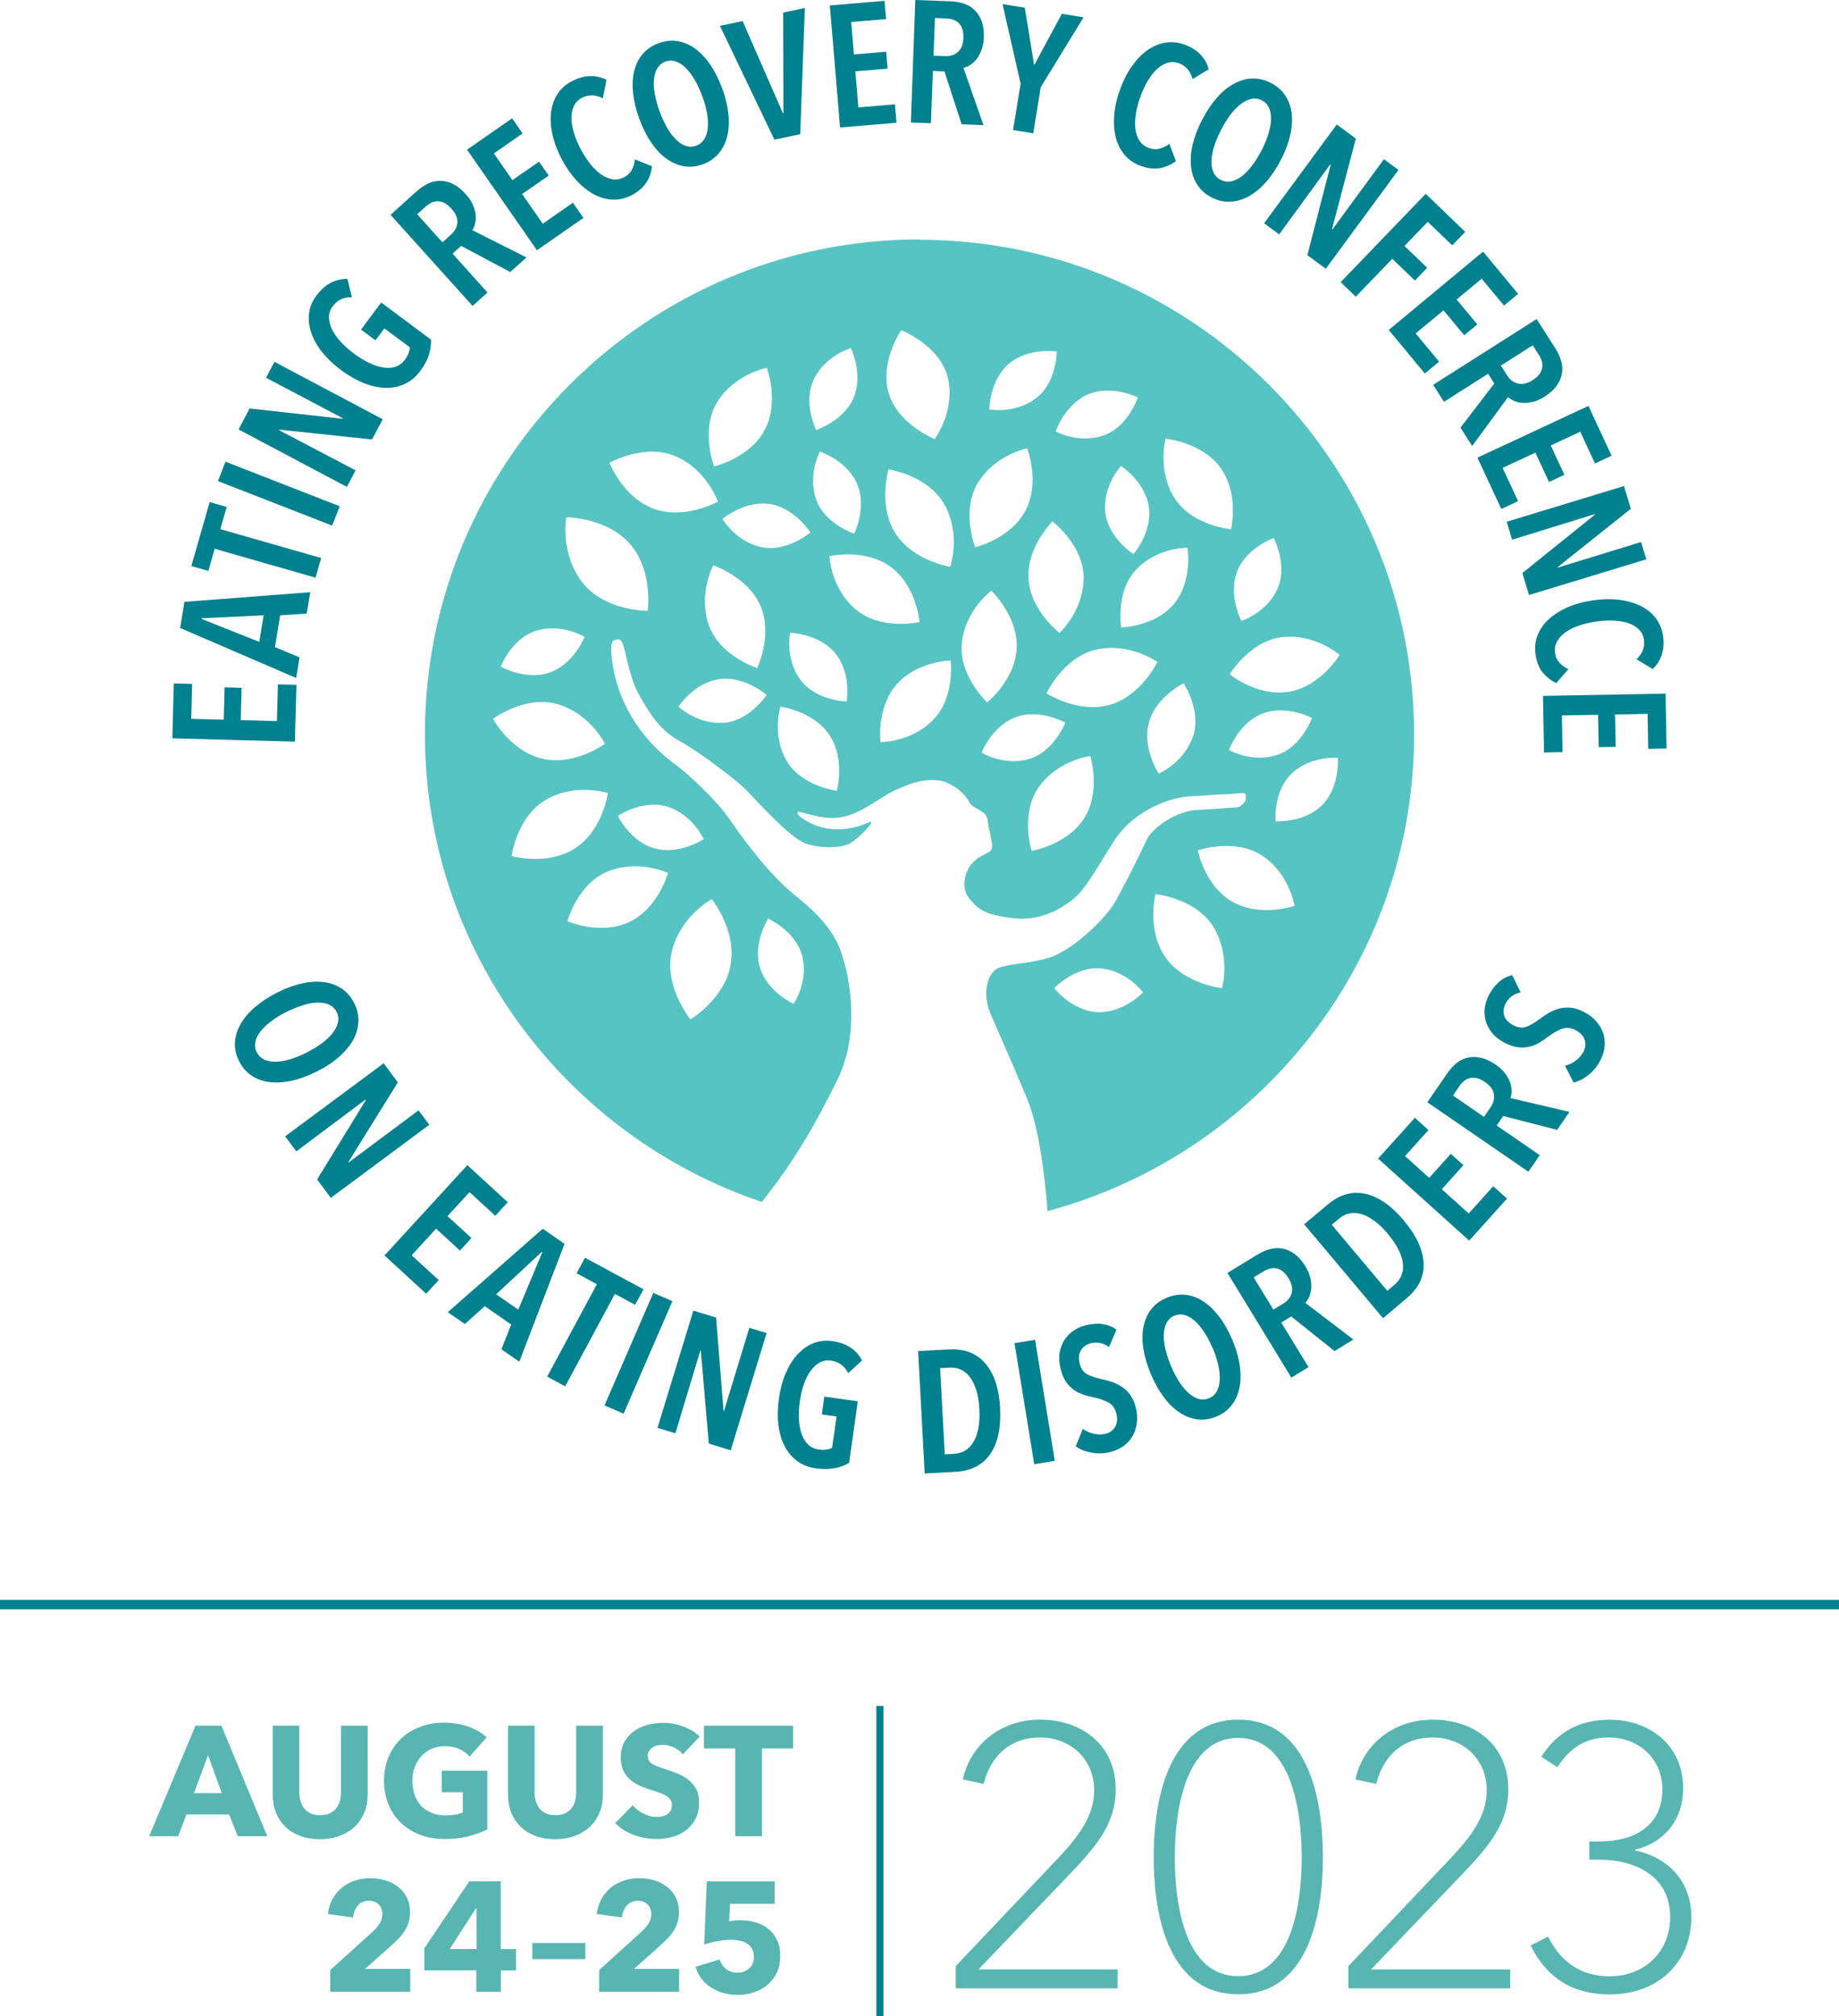 <?xml version="1.0" encoding="UTF-8"?>
<svg xmlns="http://www.w3.org/2000/svg" id="Layer_1" viewBox="0 0 202.42 221.85">
  <defs>
    <style>.cls-1{stroke-width:.78px;}.cls-1,.cls-2{fill:none;stroke:#00818f;stroke-miterlimit:10;}.cls-3{fill:#00818f;}.cls-4{fill:#56c4c2;}.cls-5{fill:#57b6b2;}.cls-2{stroke-width:1.04px;}</style>
  </defs>
  <g>
    <g>
      <path class="cls-3" d="M32.46,81.61l-13.49-.36,.16-6.04,2.02,.05-.1,3.85,3.58,.09,.09-3.56,1.87,.05-.09,3.56,3.98,.1,.11-4.04,2.04,.05-.17,6.23Z"></path>
      <path class="cls-3" d="M33.77,67.52l-2.93,.19-.58,3.5,2.71,1.14-.37,2.26-12.77-5.5,.47-2.88,13.85-1.06-.39,2.35Zm-11.58,.51v.08s6.35,2.53,6.35,2.53l.48-2.93-6.83,.33Z"></path>
      <path class="cls-3" d="M24.25,58.23l11.1,3.18-.62,2.16-11.1-3.18-.7,2.44-1.87-.54,2.02-7.04,1.87,.54-.7,2.44Z"></path>
      <path class="cls-3" d="M36.56,57.84l-12.57-4.9,.83-2.13,12.57,4.9-.83,2.13Z"></path>
      <path class="cls-3" d="M40.94,48.36l-10.21-1.08-.03,.05,8.44,4.43-.96,1.82-11.92-6.32,1.22-2.31,10.25,1.14,.03-.05-8.48-4.47,.93-1.75,11.92,6.32-1.18,2.22Z"></path>
      <path class="cls-3" d="M47.22,39.02c-.17,.57-.5,1.18-.97,1.81-.48,.64-1.04,1.12-1.69,1.42-.65,.31-1.35,.45-2.12,.43-.76-.02-1.56-.19-2.39-.52-.83-.33-1.67-.81-2.52-1.44-.83-.62-1.51-1.27-2.07-1.97-.56-.7-.96-1.41-1.2-2.13s-.33-1.43-.24-2.13c.08-.7,.35-1.35,.81-1.96,.48-.64,1.01-1.11,1.58-1.41,.58-.3,1.19-.44,1.83-.42l.5,2.01c-.89-.03-1.6,.3-2.12,.99-.28,.38-.42,.79-.41,1.22s.12,.89,.34,1.34c.22,.45,.54,.9,.95,1.35,.41,.45,.88,.87,1.41,1.27,.55,.41,1.1,.75,1.65,1.02s1.08,.45,1.58,.53c.5,.09,.95,.07,1.37-.06,.41-.13,.76-.39,1.05-.77,.18-.24,.32-.49,.41-.73,.09-.24,.14-.46,.14-.65l-2.8-2.08-.98,1.31-1.59-1.18,2.22-2.98,5.48,4.09c.02,.52-.05,1.07-.23,1.65Z"></path>
      <path class="cls-3" d="M56.17,29.94l-5.41-2.88-.95,.85,3.85,4.28-1.64,1.48-9.03-10.03,2.86-2.58c.42-.37,.85-.66,1.29-.87,.45-.21,.9-.3,1.36-.29,.46,.01,.93,.13,1.39,.36s.92,.6,1.37,1.1c.35,.39,.61,.77,.78,1.16s.27,.75,.31,1.1,.02,.66-.05,.96c-.07,.29-.17,.54-.31,.75l5.96,3-1.79,1.61Zm-6.49-6.98c-.27-.3-.54-.51-.8-.64s-.51-.18-.75-.17c-.24,.01-.46,.07-.68,.17-.21,.11-.4,.24-.57,.39l-.96,.87,2.78,3.09,.96-.87c.42-.37,.64-.81,.68-1.31,.04-.5-.18-1.01-.65-1.53Z"></path>
      <path class="cls-3" d="M59.11,27.55l-7.7-11.08,4.96-3.45,1.15,1.66-3.16,2.2,2.04,2.94,2.93-2.03,1.07,1.53-2.93,2.03,2.27,3.27,3.32-2.31,1.16,1.67-5.12,3.56Z"></path>
      <path class="cls-3" d="M71.16,20.05c-.33,.55-.87,1.02-1.61,1.42-.67,.36-1.37,.52-2.08,.5s-1.4-.22-2.07-.57c-.67-.36-1.31-.86-1.92-1.52-.61-.65-1.16-1.44-1.64-2.34-.48-.91-.82-1.8-1.02-2.68-.2-.88-.26-1.7-.17-2.46,.09-.76,.32-1.44,.7-2.03,.38-.6,.9-1.07,1.57-1.42,.68-.36,1.35-.55,2-.58,.65-.02,1.26,.12,1.84,.42l-.41,2.03c-.81-.42-1.58-.43-2.31-.05-.4,.21-.7,.52-.88,.91-.18,.39-.27,.84-.26,1.34,0,.5,.1,1.04,.28,1.63,.18,.59,.43,1.18,.75,1.79,.32,.6,.67,1.13,1.05,1.61,.38,.48,.78,.86,1.19,1.15s.83,.46,1.26,.53c.43,.07,.85-.01,1.27-.23,.39-.21,.68-.49,.86-.84,.18-.35,.29-.73,.32-1.12l1.88,.75c-.06,.64-.26,1.23-.6,1.78Z"></path>
      <path class="cls-3" d="M79.5,9.74c.37,1,.59,1.95,.68,2.85,.09,.89,.04,1.71-.14,2.43-.18,.73-.5,1.36-.95,1.88-.45,.53-1.03,.92-1.73,1.18-.72,.26-1.41,.33-2.09,.21s-1.32-.4-1.93-.84-1.16-1.03-1.67-1.78-.94-1.61-1.31-2.62c-.37-1-.59-1.95-.68-2.83-.09-.89-.05-1.69,.13-2.42,.18-.73,.5-1.35,.95-1.88,.45-.52,1.04-.91,1.75-1.17,.7-.26,1.4-.33,2.08-.22,.68,.11,1.33,.39,1.93,.83,.61,.44,1.16,1.03,1.67,1.77,.5,.74,.94,1.61,1.3,2.61Zm-2.22,.81c-.23-.65-.51-1.23-.81-1.76-.31-.53-.63-.97-.98-1.31-.35-.34-.71-.58-1.09-.71-.38-.13-.76-.13-1.14,0-.39,.14-.69,.39-.9,.73s-.33,.76-.38,1.24c-.05,.48-.02,1.03,.1,1.63,.11,.6,.28,1.23,.52,1.87,.23,.64,.5,1.23,.8,1.77s.63,.97,.98,1.32c.35,.35,.71,.59,1.09,.72,.38,.13,.77,.13,1.16-.02,.39-.14,.69-.39,.9-.73,.21-.34,.33-.76,.38-1.25,.04-.49,.01-1.04-.1-1.64-.11-.6-.28-1.23-.52-1.87Z"></path>
      <path class="cls-3" d="M88.07,14.77l-2.83,.6-6-12.53,2.5-.52,4.43,10.13h.06s-.03-11.07-.03-11.07l2.39-.5-.51,13.89Z"></path>
      <path class="cls-3" d="M92.47,14.05l-1.13-13.45,6.02-.51,.17,2.01-3.84,.32,.3,3.57,3.55-.3,.16,1.86-3.55,.3,.33,3.97,4.03-.34,.17,2.03-6.21,.52Z"></path>
      <path class="cls-3" d="M105.85,13.69l-1.89-5.83-1.28-.05-.21,5.75-2.21-.08,.49-13.48,3.85,.14c.56,.02,1.07,.11,1.54,.27,.46,.16,.86,.41,1.18,.74,.32,.33,.57,.74,.75,1.23,.17,.49,.25,1.07,.22,1.74-.02,.52-.1,.98-.25,1.37s-.33,.73-.54,1c-.21,.27-.45,.49-.7,.65-.25,.16-.5,.27-.75,.33l2.2,6.3-2.4-.09Zm.19-9.53c.01-.41-.03-.74-.13-1.02-.1-.27-.25-.49-.42-.64-.18-.16-.38-.27-.61-.35-.23-.07-.45-.11-.68-.12l-1.29-.05-.15,4.15,1.29,.05c.56,.02,1.03-.14,1.4-.47,.37-.34,.57-.85,.6-1.55Z"></path>
      <path class="cls-3" d="M114.56,9.57l-.83,5.1-2.22-.36,.83-5.1-1.99-8.76,2.45,.4,1.02,6.27,.06-.03,3-5.57,2.39,.39-4.71,7.67Z"></path>
      <path class="cls-3" d="M127.7,18.49c-.63,.13-1.34,.05-2.13-.23-.72-.26-1.31-.65-1.77-1.2-.46-.54-.79-1.18-.98-1.92-.19-.73-.25-1.55-.18-2.44,.07-.89,.27-1.82,.62-2.79s.77-1.83,1.29-2.57,1.08-1.34,1.7-1.78c.62-.45,1.28-.73,1.97-.86,.7-.12,1.4-.06,2.11,.19,.73,.26,1.32,.62,1.78,1.09,.45,.46,.77,1.01,.94,1.64l-1.78,1.07c-.24-.88-.75-1.46-1.53-1.74-.43-.15-.85-.16-1.26-.03-.41,.13-.8,.37-1.16,.71-.36,.34-.7,.78-1.01,1.31-.31,.53-.58,1.12-.81,1.77-.23,.63-.39,1.26-.48,1.86-.09,.61-.11,1.16-.04,1.65s.22,.92,.46,1.29c.24,.36,.58,.62,1.03,.78,.42,.15,.82,.17,1.2,.06,.38-.11,.73-.28,1.04-.52l.72,1.9c-.51,.38-1.09,.64-1.72,.77Z"></path>
      <path class="cls-3" d="M140.95,17.66c-.49,.95-1.04,1.75-1.64,2.42-.6,.67-1.23,1.18-1.89,1.54-.66,.36-1.34,.55-2.03,.58-.69,.03-1.37-.13-2.04-.48-.68-.35-1.2-.82-1.57-1.4-.37-.58-.6-1.24-.68-1.99-.08-.75-.03-1.56,.18-2.43s.55-1.79,1.05-2.73c.49-.95,1.03-1.75,1.62-2.42,.59-.67,1.21-1.18,1.88-1.54,.66-.36,1.33-.55,2.03-.57,.69-.02,1.37,.15,2.05,.5,.67,.35,1.19,.81,1.57,1.39s.61,1.24,.7,1.98c.08,.75,.03,1.55-.18,2.42-.2,.87-.55,1.78-1.04,2.72Zm-2.1-1.09c.32-.61,.57-1.21,.75-1.79s.28-1.12,.3-1.61c.02-.49-.05-.91-.21-1.28-.16-.37-.42-.65-.78-.84-.37-.19-.75-.25-1.15-.17s-.78,.27-1.17,.56c-.39,.29-.77,.68-1.14,1.17s-.71,1.04-1.03,1.65c-.32,.61-.57,1.2-.76,1.79s-.29,1.12-.31,1.61c-.02,.49,.05,.92,.21,1.29,.16,.37,.42,.65,.8,.84,.37,.19,.75,.25,1.15,.17,.39-.08,.79-.27,1.18-.57,.39-.3,.77-.69,1.14-1.18s.71-1.04,1.03-1.65Z"></path>
      <path class="cls-3" d="M143.91,28.06l2.56-9.94-.05-.03-5.62,7.7-1.66-1.22,8-10.87,2.1,1.55-2.63,9.97,.05,.03,5.67-7.73,1.6,1.18-8,10.87-2.03-1.49Z"></path>
      <path class="cls-3" d="M157.15,24.41l-2.56,2.66,2.5,2.4-1.35,1.4-2.49-2.39-4.02,4.17-1.66-1.6,9.36-9.72,4.35,4.19-1.43,1.48-2.71-2.6Z"></path>
      <path class="cls-3" d="M152.86,36.31l10.38-8.62,3.86,4.65-1.55,1.29-2.46-2.96-2.76,2.29,2.28,2.74-1.44,1.19-2.28-2.74-3.07,2.54,2.58,3.11-1.57,1.3-3.98-4.8Z"></path>
      <path class="cls-3" d="M160.75,47.07l3.73-4.86-.68-1.08-4.86,3.09-1.19-1.87,11.39-7.24,2.07,3.25c.3,.47,.51,.95,.64,1.42s.15,.94,.06,1.39-.28,.89-.59,1.31c-.31,.42-.74,.81-1.31,1.17-.44,.28-.86,.47-1.27,.57s-.79,.14-1.13,.12c-.34-.02-.66-.09-.93-.21s-.51-.26-.69-.43l-3.95,5.38-1.29-2.03Zm7.96-5.24c.34-.22,.6-.45,.76-.69,.16-.24,.26-.48,.29-.72,.03-.24,.01-.47-.06-.7-.07-.23-.16-.44-.29-.63l-.7-1.09-3.51,2.23,.7,1.09c.3,.47,.69,.77,1.18,.89,.49,.12,1.03,0,1.62-.38Z"></path>
      <path class="cls-3" d="M162.61,50.37l12.23-5.7,2.55,5.48-1.83,.85-1.62-3.49-3.25,1.51,1.5,3.23-1.69,.79-1.5-3.23-3.61,1.68,1.71,3.66-1.85,.86-2.63-5.65Z"></path>
      <path class="cls-3" d="M167.56,63.07l8-6.44-.02-.05-9.1,2.81-.6-1.97,12.91-3.93,.76,2.5-8.06,6.42,.02,.05,9.16-2.81,.58,1.9-12.91,3.93-.73-2.41Z"></path>
      <path class="cls-3" d="M169.81,74.01c-.41-.5-.67-1.16-.79-1.99-.11-.75-.04-1.46,.23-2.12,.26-.66,.67-1.25,1.23-1.76,.56-.51,1.25-.95,2.07-1.31,.82-.36,1.74-.61,2.76-.76,1.02-.15,1.97-.17,2.87-.07,.89,.11,1.69,.33,2.37,.66,.69,.34,1.25,.78,1.68,1.34s.71,1.21,.82,1.95c.11,.77,.07,1.46-.13,2.08-.2,.62-.53,1.15-1.01,1.59l-1.78-1.07c.67-.62,.94-1.35,.82-2.16-.07-.45-.25-.83-.56-1.13-.31-.3-.7-.53-1.17-.69-.47-.16-1.02-.25-1.63-.28-.61-.02-1.26,.01-1.94,.11-.67,.1-1.29,.25-1.87,.45s-1.07,.45-1.48,.74c-.41,.29-.71,.63-.92,1.01s-.28,.81-.21,1.27c.06,.44,.23,.8,.51,1.09s.59,.51,.95,.68l-1.33,1.53c-.58-.27-1.07-.66-1.48-1.16Z"></path>
      <path class="cls-3" d="M169.84,76.58l13.49-.25,.11,6.04-2.02,.04-.07-3.85-3.58,.07,.07,3.56-1.87,.03-.07-3.56-3.98,.07,.07,4.04-2.04,.04-.11-6.23Z"></path>
    </g>
    <g>
      <path class="cls-3" d="M34.85,117.92c-.95,.48-1.87,.82-2.75,1.01-.88,.19-1.69,.24-2.43,.15-.75-.09-1.41-.33-1.98-.72-.58-.38-1.04-.91-1.37-1.58-.34-.68-.5-1.37-.46-2.05,.04-.69,.24-1.36,.61-2.01,.37-.65,.89-1.28,1.57-1.87,.68-.59,1.49-1.12,2.45-1.61s1.86-.82,2.73-1.01c.87-.2,1.68-.25,2.42-.15,.75,.09,1.4,.33,1.98,.72s1.03,.92,1.37,1.6c.34,.67,.49,1.35,.46,2.04s-.23,1.36-.59,2.02c-.37,.65-.89,1.28-1.56,1.86-.67,.59-1.48,1.12-2.44,1.6Zm-1.06-2.11c.61-.31,1.16-.65,1.65-1.01s.88-.74,1.18-1.13c.3-.38,.49-.77,.58-1.17s.04-.77-.14-1.13c-.19-.38-.47-.64-.83-.81s-.79-.24-1.28-.23c-.49,0-1.02,.11-1.61,.29-.58,.18-1.18,.43-1.8,.73-.61,.31-1.17,.64-1.66,1.01s-.89,.74-1.19,1.12c-.3,.39-.5,.78-.58,1.17s-.04,.78,.15,1.15c.19,.37,.47,.64,.83,.81,.37,.16,.8,.24,1.29,.23,.49-.01,1.03-.11,1.61-.29s1.18-.43,1.8-.73Z"></path>
      <path class="cls-3" d="M34.91,129.79l5.37-8.75-.03-.05-7.63,5.71-1.23-1.65,10.84-8.04,1.56,2.1-5.44,8.76,.03,.05,7.69-5.73,1.18,1.59-10.84,8.04-1.5-2.02Z"></path>
      <path class="cls-3" d="M42.32,138.16l9.12-9.94,4.45,4.08-1.37,1.49-2.84-2.6-2.42,2.64,2.63,2.41-1.26,1.38-2.63-2.41-2.69,2.93,2.98,2.73-1.38,1.5-4.59-4.21Z"></path>
      <path class="cls-3" d="M55.19,148.49l1.08-2.73-2.91-2.02-2.19,1.96-1.88-1.3,10.45-9.18,2.4,1.66-4.98,12.97-1.96-1.36Zm4.5-10.68l-.06-.04-5.02,4.66,2.44,1.69,2.64-6.31Z"></path>
      <path class="cls-3" d="M67.68,142.39l-5.47,10.17-1.98-1.07,5.47-10.17-2.23-1.2,.92-1.71,6.44,3.47-.92,1.71-2.23-1.2Z"></path>
      <path class="cls-3" d="M66.54,154.66l5.37-12.38,2.1,.91-5.37,12.38-2.1-.91Z"></path>
      <path class="cls-3" d="M78.02,158.86l-.88-10.23-.05-.02-2.75,9.12-1.97-.6,3.95-12.9,2.5,.76,.82,10.28,.05,.02,2.79-9.17,1.9,.58-3.95,12.9-2.41-.74Z"></path>
      <path class="cls-3" d="M91.87,161.57c-.59,.12-1.27,.13-2.05,.02-.79-.11-1.48-.38-2.06-.8-.58-.42-1.05-.97-1.39-1.65-.35-.68-.58-1.46-.69-2.35s-.09-1.85,.06-2.9c.14-1.02,.39-1.94,.74-2.76,.35-.82,.78-1.52,1.3-2.08,.52-.56,1.1-.97,1.75-1.23,.65-.26,1.36-.34,2.11-.23,.79,.11,1.46,.35,2,.72,.54,.36,.95,.83,1.25,1.4l-1.53,1.4c-.4-.8-1.03-1.26-1.88-1.38-.47-.07-.89,0-1.27,.22-.38,.21-.72,.53-1.01,.94-.29,.42-.53,.91-.73,1.48s-.34,1.19-.43,1.84c-.1,.68-.13,1.33-.1,1.94,.03,.61,.12,1.16,.29,1.64s.4,.87,.71,1.17c.31,.3,.7,.49,1.18,.55,.3,.04,.58,.05,.84,.01s.47-.1,.63-.19l.49-3.45-1.62-.23,.28-1.96,3.68,.52-.96,6.77c-.45,.27-.97,.47-1.56,.59Z"></path>
      <path class="cls-3" d="M110.08,154.97c.11,2.13-.24,3.81-1.08,5.03-.83,1.22-2.12,1.88-3.85,1.97l-3.37,.18-.72-13.47,3.39-.18c1.72-.09,3.07,.43,4.03,1.57s1.49,2.77,1.61,4.9Zm-2.28,.12c-.04-.8-.15-1.49-.33-2.08-.18-.59-.41-1.07-.7-1.45-.29-.38-.62-.66-1-.83-.38-.18-.78-.25-1.21-.23l-1.08,.06,.51,9.48,1.08-.06c.43-.02,.83-.14,1.18-.36s.66-.53,.9-.94c.25-.41,.43-.91,.54-1.51,.11-.6,.15-1.29,.11-2.08Z"></path>
      <path class="cls-3" d="M113.84,161.13l-2.17-13.32,2.26-.37,2.17,13.32-2.26,.37Z"></path>
      <path class="cls-3" d="M122.06,148.23c-.63-.45-1.31-.59-2.03-.4-.21,.05-.4,.14-.58,.26-.18,.12-.33,.27-.45,.46-.12,.19-.2,.41-.23,.67-.03,.26,0,.55,.08,.87,.14,.55,.42,.94,.83,1.15s.92,.39,1.53,.52c.36,.08,.73,.18,1.12,.3,.39,.12,.75,.3,1.1,.52,.35,.22,.66,.52,.94,.88s.49,.82,.63,1.37c.17,.64,.21,1.23,.13,1.78-.08,.54-.24,1.03-.49,1.46-.25,.43-.58,.78-.99,1.07-.41,.29-.87,.5-1.37,.63-.73,.19-1.43,.22-2.12,.09s-1.27-.35-1.75-.69l.78-1.93c.37,.27,.78,.45,1.23,.55,.45,.09,.88,.09,1.3-.02,.47-.12,.81-.38,1.04-.78,.22-.4,.26-.89,.11-1.47-.15-.57-.45-.97-.9-1.2-.45-.24-1-.42-1.64-.56-.4-.08-.79-.18-1.15-.31-.37-.13-.71-.3-1.02-.53-.31-.23-.59-.52-.83-.87-.24-.35-.43-.8-.57-1.34-.17-.68-.22-1.29-.13-1.83,.09-.54,.27-1.02,.54-1.43,.27-.41,.6-.75,1.01-1.02,.4-.27,.83-.46,1.29-.58,.66-.17,1.29-.22,1.86-.14,.58,.08,1.1,.28,1.56,.61l-.81,1.9Z"></path>
      <path class="cls-3" d="M135.65,147.45c.41,.99,.68,1.92,.81,2.81s.12,1.7-.03,2.44c-.15,.74-.43,1.38-.86,1.93-.43,.55-.98,.97-1.68,1.26-.7,.29-1.4,.4-2.08,.31s-1.34-.34-1.96-.75c-.63-.41-1.21-.98-1.75-1.7-.54-.72-1.02-1.57-1.43-2.55s-.68-1.92-.82-2.8c-.13-.88-.13-1.69,.02-2.42,.15-.74,.43-1.38,.86-1.92s.99-.96,1.7-1.25c.69-.29,1.38-.39,2.07-.32s1.34,.32,1.97,.74c.63,.41,1.21,.98,1.75,1.69,.54,.71,1.01,1.56,1.42,2.54Zm-2.18,.91c-.26-.63-.56-1.21-.89-1.72-.33-.51-.68-.93-1.04-1.26-.36-.32-.74-.54-1.12-.66s-.77-.09-1.14,.06-.67,.42-.86,.77c-.19,.35-.3,.77-.32,1.26s.03,1.03,.17,1.62c.14,.6,.34,1.21,.6,1.84,.26,.63,.56,1.21,.89,1.73,.33,.52,.67,.94,1.04,1.27,.37,.33,.74,.55,1.12,.67,.38,.11,.77,.09,1.16-.07s.67-.42,.86-.77,.3-.78,.32-1.27c.02-.49-.04-1.03-.17-1.63-.14-.6-.34-1.21-.6-1.84Z"></path>
      <path class="cls-3" d="M146.91,148.69l-4.79-3.82-1.09,.67,3,4.91-1.89,1.15-7.03-11.52,3.29-2.01c.48-.29,.95-.5,1.43-.62,.48-.12,.94-.13,1.4-.04,.45,.1,.89,.3,1.3,.61,.41,.31,.8,.76,1.15,1.33,.27,.44,.46,.87,.55,1.28s.13,.79,.1,1.13c-.03,.34-.1,.65-.22,.93s-.27,.5-.44,.68l5.3,4.04-2.05,1.25Zm-5.1-8.05c-.21-.35-.44-.6-.67-.77-.24-.17-.47-.27-.71-.3-.24-.03-.47-.02-.7,.05-.23,.06-.44,.16-.63,.28l-1.11,.67,2.17,3.55,1.11-.68c.48-.29,.78-.68,.91-1.17,.13-.49,0-1.03-.36-1.62Z"></path>
      <path class="cls-3" d="M154.53,134.33c1.37,1.63,2.09,3.19,2.17,4.67,.07,1.48-.56,2.77-1.89,3.89l-2.58,2.17-8.68-10.33,2.6-2.18c1.32-1.11,2.71-1.5,4.16-1.17,1.45,.33,2.86,1.32,4.24,2.95Zm-1.75,1.47c-.51-.61-1.02-1.1-1.52-1.46s-.97-.61-1.43-.74c-.46-.13-.89-.15-1.3-.07-.41,.09-.78,.27-1.11,.55l-.83,.7,6.11,7.27,.83-.7c.33-.28,.57-.61,.73-1,.16-.39,.21-.82,.16-1.29-.05-.47-.21-.98-.48-1.53-.27-.55-.66-1.12-1.16-1.72Z"></path>
      <path class="cls-3" d="M161.72,136.53l-10.03-9.03,4.04-4.49,1.5,1.35-2.58,2.86,2.66,2.4,2.38-2.65,1.39,1.25-2.38,2.65,2.96,2.67,2.7-3,1.52,1.36-4.17,4.63Z"></path>
      <path class="cls-3" d="M171.39,124.34l-5.93-1.53-.72,1.05,4.74,3.26-1.25,1.82-11.12-7.64,2.18-3.17c.32-.46,.67-.84,1.05-1.15s.81-.51,1.26-.6,.93-.09,1.44,.03,1.04,.37,1.59,.75c.43,.3,.77,.61,1.03,.95,.25,.34,.44,.67,.55,.99,.12,.33,.17,.64,.17,.94,0,.3-.04,.57-.12,.8l6.49,1.52-1.36,1.98Zm-7.94-5.27c-.33-.23-.64-.37-.93-.43-.28-.06-.54-.05-.77,.01-.23,.07-.44,.17-.62,.33-.18,.15-.34,.32-.47,.51l-.73,1.07,3.42,2.35,.73-1.07c.32-.46,.43-.94,.35-1.44s-.41-.94-.99-1.34Z"></path>
      <path class="cls-3" d="M167.33,109.21c-.75,.18-1.3,.6-1.63,1.27-.1,.19-.16,.4-.19,.61-.03,.21,0,.43,.05,.64,.06,.22,.18,.42,.35,.61,.17,.19,.41,.36,.71,.51,.51,.25,.98,.3,1.42,.13s.9-.44,1.4-.82c.29-.22,.62-.44,.96-.65,.35-.21,.72-.37,1.12-.49,.4-.11,.82-.16,1.28-.13,.46,.03,.94,.17,1.45,.42,.59,.29,1.07,.65,1.43,1.06,.36,.41,.62,.85,.78,1.32s.21,.95,.16,1.45-.19,.98-.42,1.45c-.33,.67-.77,1.23-1.32,1.67-.54,.44-1.1,.73-1.67,.87l-.95-1.86c.45-.1,.86-.29,1.22-.58,.37-.28,.64-.61,.84-1,.21-.43,.24-.86,.09-1.3-.15-.43-.5-.78-1.03-1.05-.52-.26-1.02-.29-1.5-.11-.48,.19-.98,.48-1.5,.87-.32,.25-.65,.47-.99,.67s-.7,.34-1.07,.42c-.38,.09-.78,.11-1.2,.06-.42-.05-.88-.19-1.39-.44-.63-.31-1.11-.68-1.46-1.1-.35-.42-.59-.87-.73-1.34-.13-.47-.17-.95-.11-1.43,.06-.48,.2-.93,.41-1.35,.31-.61,.68-1.11,1.12-1.5s.93-.65,1.49-.78l.91,1.86Z"></path>
    </g>
    <path class="cls-4" d="M101.21,26.35c-30.02,0-54.44,24.42-54.44,54.44,0,23.89,15.56,44.22,37.08,51.48,3.28-4.1,5.71-8.11,8.33-13.46,2.73-5.56,1.16-12.41,.11-14.78-1.03-2.3-3.13-4.19-4.59-5.34-2.87-2.24-5.92-6.35-7.34-8.46-1.33-1.98-4.55-5.03-5.87-5.98-7.43-5.39-7.2-12.81-7.2-12.81,0,0-.08-.85,.29-.96,.26-.07,.7-.43,1.02,.51,.32,.94,.73,3.67,1.68,5.35,.94,1.68,2.17,3.92,4.48,5.18,2.3,1.26,6.3,4.35,7.26,5.3,1.01,1,4.85,5.4,6.75,6.04,1.67,.55,3.86,.45,4.77-.04,.96-.52,3.18-2.82,2.03-2.3-1.15,.52-2.48,.83-3.95,.72-1.47-.11-2.62-.69-3.42-1.27-.77-.56-.25-.66-.25-.66,3.82,1.11,5.04,1,8.3-1.01,1.82-1.13,1.73-1.16,3.56-1.88,1.92-.76,3.56-.68,4.42-.29,1.23,.56,1.81,1.22,2.1,1.59,.33,.41,.39,.77,.77,1.01,.56,.35,1.29,.71,1.42,.98,.14,.28,.2,.53,.25,.93,.03,.22,.1,.47,.1,.64,.06,.22,.12,.34,.17,.75,.04,.32,.16,.69,.16,1,0,.29,0,.6-.59,.88-.81,.38-1.2,.61-1.73,1.24-.52,.62-1.27,2.45-.14,3.79,1,1.19,1.78,1.82,5.17,2.13,3.09,.28,5.73-1.56,6.82-2.69,1.09-1.12,2.48-3.65,3.95-5.92,1.91-2.93,5.11-4.18,6.65-4.57,1.23-.32,2.59-.28,3.75-.38,1.15-.11,1.98-.09,2.56-.15,1.37-.14,1.45-.11,1.46,.12,.04,.69,.05,.65-.37,1.06-.42,.42-.63,.29-1.49,.36-1.01,.09-1.56,.13-3.55,.24-1.99,.1-4.82,1.77-5.56,3.44-.73,1.66-2.48,5.01-3.28,6.49-1.09,2-4.61,5.3-7.08,6.22-1.86,.68-4.45,.73-5.77,1.19-1.31,.46-1.96,2.85-.95,5.14,1.05,2.4,2.38,5.4,3.98,9.23,1.57,3.73,2.13,10.51,2.27,12.43,23.2-6.23,40.35-27.38,40.35-52.45,0-30.02-24.42-54.44-54.44-54.44Zm19.59,85.04c-2.8-.14-4.77-2.65-4.77-2.65,0,0,2.37-2.49,5.25-2.16,2.87,.33,4.54,2.63,4.54,2.63,0,0-2.21,2.31-5.02,2.17Zm26.66-39.32s-2.06,3.44-5.54,4.05c-3.47,.61-6.57-1.91-6.57-1.91,0,0,2.21-3.71,5.82-4.1,3.61-.39,6.29,1.96,6.29,1.96Zm-11.29-9.19c1.03-2.61,4.03-3.67,4.03-3.67,0,0,1.61,3.04,.38,5.66-1.23,2.62-3.94,3.46-3.94,3.46,0,0-1.49-2.83-.46-5.45Zm-11.41-1.9s-2.9-1.86-3.11-4.75c-.21-2.89,1.74-4.95,1.74-4.95,0,0,2.68,1.74,3.07,4.52,.39,2.78-1.7,5.18-1.7,5.18Zm5.95-.7s.6,3.68-1.5,6.19c-2.1,2.51-5.8,2.58-5.8,2.58,0,0-.66-3.96,1.67-6.4,2.33-2.44,5.64-2.37,5.64-2.37Zm-10.9-16.9c2.6-1.07,5.44,.36,5.44,.36,0,0-1.08,3.27-3.82,4.19-2.74,.93-5.23-.45-5.23-.45,0,0,1.02-3.03,3.61-4.1Zm-.54,20.24c-.01,3.63-2.65,6.03-2.65,6.03,0,0-3.2-2.44-3.41-5.95-.22-3.52,2.63-6.32,2.63-6.32,0,0,3.45,2.61,3.44,6.24Zm-8.23-23.58c2.13-1.83,5.28-1.36,5.28-1.36,0,0,0,3.44-2.32,5.17-2.32,1.73-5.11,1.21-5.11,1.21,0,0,.02-3.2,2.15-5.03Zm-3.38,13.07c1.9-3.09,5.4-3.77,5.4-3.77,0,0,1.46,3.74-.19,6.86-1.65,3.12-5.54,4.02-5.54,4.02,0,0-1.58-4.02,.32-7.12Zm-8.46-16.77s4.31,1.67,5.14,5.28c.83,3.61-1.46,6.69-1.46,6.69,0,0-4-1.57-5.05-5-1.05-3.44,1.36-6.97,1.36-6.97Zm-9.58,5.31c1.31-2.58,4.04-3.34,4.04-3.34,0,0,1.4,2.88,.3,5.46-1.11,2.58-4.13,3.55-4.13,3.55,0,0-1.52-3.09-.21-5.67Zm4.4,17.08s-3.27-1.07-4.2-3.81c-.93-2.74,.43-5.23,.43-5.23,0,0,3.04,1.01,4.11,3.6,1.08,2.59-.34,5.44-.34,5.44Zm-15.05-14.52c1.93-3.08,5.43-3.73,5.43-3.73,0,0,1.43,3.75-.24,6.86-1.67,3.11-5.56,3.98-5.56,3.98,0,0-1.56-4.03,.37-7.11Zm-19.83,25.16c2.79-.78,5.2,.72,5.2,.72,0,0-1.17,2.98-3.82,3.91-2.65,.93-5.41-.64-5.41-.64,0,0,1.25-3.21,4.04-3.99Zm-4.88,9.73s3.56-2.65,7.14-1.6c3.58,1.06,5.19,4.35,5.19,4.35,0,0-3.32,2.45-6.86,1.65-3.53-.8-5.48-4.41-5.48-4.41Zm2.05,15.11s.57-4.39,3.84-6.23c3.26-1.85,6.76-.71,6.76-.71,0,0-.55,4.09-3.59,6.07-3.04,1.98-7,.87-7,.87Zm28.24,6.88s3.14,1.41,3.78,4.23c.64,2.82-.98,5.15-.98,5.15,0,0-2.91-1.32-3.71-4.01-.8-2.69,.91-5.37,.91-5.37Zm-4.12,5.06c-.68,3.79-4.43,6.03-4.43,6.03,0,0-2.99-3.66-2.04-7.52,.95-3.86,4.38-5.72,4.38-5.72,0,0,2.76,3.41,2.08,7.21Zm-6.84-17.34c2.73,.94,3.86,3.54,3.86,3.54,0,0-2.66,1.76-5.37,1.02-2.71-.74-4.08-3.59-4.08-3.59,0,0,2.86-1.91,5.59-.97Zm-.06,7.26s-1.06,3.86-4.24,5.38c-3.18,1.52-6.84-.07-6.84-.07,0,0,1.12-4.16,4.5-5.5,3.37-1.34,6.58,.19,6.58,.19Zm-2.24-28.84s-4.8,.02-7.24-3.2c-2.44-3.22-1.72-7.11-1.72-7.11,0,0,4.46,0,7.03,2.96,2.56,2.96,1.93,7.35,1.93,7.35Zm.7-11.23c-3.42-1.23-4.91-5.07-4.91-5.07,0,0,3.88-2.2,7.31-.71,3.43,1.5,4.63,4.98,4.63,4.98,0,0-3.61,2.03-7.03,.8Zm11.72,10.69c1.38,3.24-.37,6.83-.37,6.83,0,0-4.12-1.31-5.32-4.73-1.2-3.43,.48-6.57,.48-6.57,0,0,3.82,1.23,5.21,4.47Zm-4.1,12.85c-2.89,.18-4.94-1.78-4.94-1.78,0,0,1.76-2.67,4.55-3.03,2.79-.36,5.16,1.75,5.16,1.75,0,0-1.89,2.88-4.77,3.07Zm4.14-19.34c-2.82-.64-4.23-3.1-4.23-3.1,0,0,2.44-2.06,5.22-1.63,2.77,.44,4.46,3.13,4.46,3.13,0,0-2.62,2.23-5.45,1.6Zm8.36,26.82s-3.89-.47-5.54-3.32c-1.65-2.85-.67-5.93-.67-5.93,0,0,3.61,.45,5.39,3.11,1.78,2.66,.82,6.15,.82,6.15Zm1.09-9.82s-3.44-.08-5.13-2.43c-1.69-2.35-1.1-5.13-1.1-5.13,0,0,3.2,.08,4.98,2.26,1.78,2.17,1.24,5.3,1.24,5.3Zm1.02-10.1c-2.78-2.34-2.93-5.9-2.93-5.9,0,0,3.92-.89,6.76,1.19,2.84,2.09,3.17,6.06,3.17,6.06,0,0-4.21,.98-6.99-1.36Zm8.49,12.12c-2.45,2.5-5.8,2.44-5.8,2.44,0,0-.47-3.75,1.76-6.32,2.22-2.57,5.97-2.66,5.97-2.66,0,0,.52,4.04-1.93,6.54Zm1.88-16.85s-4.1-.62-6.04-3.7c-1.94-3.08-.75-7.02-.75-7.02,0,0,4.41,.65,6.2,3.95,1.79,3.3,.59,6.77,.59,6.77Zm1.28,8.37c.38-3.61,3.24-5.73,3.24-5.73,0,0,2.93,2.74,2.8,6.27-.14,3.52-3.25,6.02-3.25,6.02,0,0-3.17-2.94-2.79-6.55Zm2.17,12.08s1.17-2.98,3.81-3.92c2.65-.94,5.41,.63,5.41,.63,0,0-1.24,3.21-4.03,4-2.78,.79-5.2-.71-5.2-.71Zm11.31,7.2c-1.86,2.98-5.8,3.61-5.8,3.61,0,0-1.3-4.09,.81-7.04,2.11-2.96,5.65-3.39,5.65-3.39,0,0,1.2,3.84-.66,6.82Zm2.78-12.45c-3.5,.98-6.94-1.28-6.94-1.28,0,0,1.88-4.04,5.55-4.82,3.67-.77,6.65,1.37,6.65,1.37,0,0-1.76,3.75-5.27,4.73Zm9.16,3.52c-1.01,2.88-3.75,4.05-3.75,4.05,0,0-1.86-2.8-1.07-5.65,.79-2.85,3.81-4.29,3.81-4.29,0,0,2.02,3.01,1.02,5.89Zm-2.02-26.29c-1.92-3.08-.97-6.52-.97-6.52,0,0,4,.36,6.06,3.22,2.06,2.86,1.14,6.74,1.14,6.74,0,0-4.3-.37-6.23-3.45Zm6,27.73s1.09-3.01,3.71-4.01c2.62-1,5.43,.49,5.43,.49,0,0-1.16,3.24-3.92,4.1-2.76,.85-5.22-.58-5.22-.58Zm-.76,26.21s-4.12-.41-6.22-3.38c-2.1-2.97-1.11-6.96-1.11-6.96,0,0,4.44,.42,6.39,3.62,1.95,3.2,.93,6.73,.93,6.73Zm1.13-9.51c-3.05-1.76-3.8-5.65-3.8-5.65,0,0,4.08-1.42,7.1,.59,3.02,2.01,3.55,5.51,3.55,5.51,0,0-3.79,1.31-6.85-.46Zm9.9-10.64c-1.97,1.99-5.14,1.79-5.14,1.79,0,0-.29-3.42,1.87-5.34,2.16-1.93,4.99-1.64,4.99-1.64,0,0,.25,3.19-1.72,5.19Z"></path>
  </g>
  <g>
    <g>
      <path class="cls-5" d="M123.01,218.81h-17.81v-2.45l11.32-11.93c2.16-2.29,3.92-4.62,3.92-7.39,0-3.55-2.7-5.84-5.96-5.84s-5.43,2-6.21,5.11l-2.29-.49c.86-3.92,4.25-6.58,8.5-6.58,4.58,0,8.33,2.78,8.33,7.68,0,3.68-2.08,6.21-4.98,9.23l-10.13,10.58h15.32v2.08Z"></path>
      <path class="cls-5" d="M145.61,204.4c0,7.19-2,15.07-9.31,15.07s-9.31-7.88-9.31-15.07,2-15.16,9.31-15.16,9.31,7.88,9.31,15.16Zm-16.3,0c0,5.35,1.18,13.07,6.98,13.07s6.99-7.72,6.99-13.07-1.23-13.15-6.99-13.15-6.98,7.8-6.98,13.15Z"></path>
      <path class="cls-5" d="M166.23,218.81h-17.81v-2.45l11.31-11.93c2.17-2.29,3.92-4.62,3.92-7.39,0-3.55-2.7-5.84-5.96-5.84s-5.43,2-6.21,5.11l-2.29-.49c.86-3.92,4.25-6.58,8.5-6.58,4.58,0,8.33,2.78,8.33,7.68,0,3.68-2.08,6.21-4.98,9.23l-10.13,10.58h15.32v2.08Z"></path>
      <path class="cls-5" d="M174.94,202.64h1.18c3.64,0,6.86-1.63,6.86-5.72,0-3.43-2.65-5.72-5.88-5.72-2.45,0-4.17,.98-5.68,3.27l-1.76-1.14c1.72-2.74,4.21-4.08,7.52-4.08,4.37,0,8.09,2.78,8.09,7.56,0,3.39-2.04,5.96-5.31,6.74v.08c3.8,.78,6.21,3.55,6.21,7.31,0,5.11-3.76,8.54-8.99,8.54-4.04,0-6.94-1.8-8.7-5.39l1.92-.98c1.43,2.9,3.72,4.37,6.78,4.37,3.76,0,6.66-2.61,6.66-6.54,0-4.58-4.04-6.29-7.72-6.29h-1.18v-2Z"></path>
    </g>
    <g>
      <path class="cls-5" d="M26.17,202.07l-.95-2.39h-4.71l-.89,2.39h-3.2l5.1-12.17h2.85l5.05,12.17h-3.27Zm-3.27-8.92l-1.55,4.18h3.06l-1.51-4.18Z"></path>
      <path class="cls-5" d="M40.09,199.48c-.25,.6-.6,1.12-1.06,1.55-.46,.43-1.01,.76-1.66,1.01-.65,.24-1.37,.36-2.16,.36s-1.52-.12-2.17-.36c-.64-.24-1.19-.58-1.63-1.01-.45-.43-.79-.95-1.03-1.55-.24-.6-.36-1.27-.36-2v-7.58h2.92v7.34c0,.33,.04,.65,.13,.95,.09,.3,.22,.56,.4,.8,.18,.23,.41,.42,.71,.56,.29,.14,.64,.21,1.06,.21s.76-.07,1.06-.21c.29-.14,.53-.32,.71-.56,.18-.24,.32-.5,.4-.8,.08-.3,.12-.61,.12-.95v-7.34h2.94v7.58c0,.73-.12,1.4-.37,2Z"></path>
      <path class="cls-5" d="M51.55,202.09c-.8,.19-1.67,.29-2.6,.29s-1.87-.16-2.69-.46c-.82-.31-1.52-.75-2.11-1.31s-1.05-1.23-1.38-2.02c-.33-.79-.5-1.66-.5-2.62s.17-1.86,.51-2.65c.34-.79,.8-1.46,1.4-2.02,.6-.56,1.29-.98,2.1-1.28,.8-.3,1.67-.45,2.59-.45s1.86,.15,2.68,.44c.83,.29,1.5,.69,2.01,1.18l-1.86,2.11c-.29-.33-.67-.6-1.13-.82-.47-.21-1-.32-1.6-.32-.52,0-.99,.09-1.43,.28-.44,.19-.81,.45-1.13,.79-.32,.34-.57,.74-.75,1.2-.18,.46-.27,.97-.27,1.52s.08,1.08,.24,1.55,.4,.87,.71,1.21c.32,.34,.71,.6,1.17,.79,.46,.19,.99,.28,1.59,.28,.34,0,.67-.03,.98-.08,.31-.05,.6-.13,.86-.25v-2.22h-2.32v-2.37h5.02v6.45c-.6,.31-1.29,.56-2.09,.76Z"></path>
      <path class="cls-5" d="M65.99,199.48c-.25,.6-.6,1.12-1.06,1.55s-1.01,.76-1.66,1.01c-.65,.24-1.37,.36-2.16,.36s-1.52-.12-2.17-.36c-.64-.24-1.19-.58-1.63-1.01s-.79-.95-1.03-1.55-.36-1.27-.36-2v-7.58h2.92v7.34c0,.33,.04,.65,.13,.95,.09,.3,.22,.56,.4,.8,.18,.23,.41,.42,.7,.56s.64,.21,1.06,.21,.76-.07,1.06-.21c.29-.14,.53-.32,.71-.56,.18-.24,.32-.5,.4-.8,.08-.3,.12-.61,.12-.95v-7.34h2.94v7.58c0,.73-.12,1.4-.37,2Z"></path>
      <path class="cls-5" d="M75.16,193.06c-.25-.32-.58-.58-.99-.76-.41-.19-.8-.28-1.18-.28-.2,0-.39,.02-.59,.05-.2,.03-.38,.1-.54,.2-.16,.1-.29,.22-.4,.38-.11,.16-.16,.35-.16,.59,0,.21,.04,.38,.13,.52,.09,.14,.21,.26,.38,.36,.17,.1,.36,.2,.59,.28,.23,.09,.49,.17,.77,.27,.41,.14,.84,.29,1.29,.46s.85,.39,1.22,.66c.37,.28,.67,.62,.91,1.02,.24,.41,.36,.91,.36,1.52,0,.7-.13,1.3-.39,1.81s-.61,.93-1.04,1.26c-.44,.33-.93,.58-1.5,.74-.56,.16-1.14,.24-1.74,.24-.87,0-1.71-.15-2.53-.46-.81-.3-1.49-.74-2.03-1.3l1.92-1.96c.3,.37,.69,.67,1.18,.92s.97,.37,1.45,.37c.22,0,.43-.02,.64-.07,.21-.05,.39-.12,.54-.22s.28-.24,.37-.41,.14-.38,.14-.62-.06-.42-.17-.58c-.11-.16-.28-.31-.49-.44-.21-.13-.48-.25-.79-.36-.32-.11-.67-.23-1.07-.35-.39-.13-.77-.27-1.14-.45s-.7-.39-1-.66c-.29-.27-.53-.6-.7-.98-.18-.38-.27-.85-.27-1.4,0-.68,.14-1.25,.41-1.74,.28-.48,.64-.88,1.08-1.19,.45-.31,.95-.54,1.51-.68,.56-.14,1.13-.21,1.7-.21,.69,0,1.39,.13,2.11,.38,.72,.25,1.34,.62,1.88,1.12l-1.87,1.98Z"></path>
      <path class="cls-5" d="M83.87,192.41v9.66h-2.94v-9.66h-3.44v-2.51h9.81v2.51h-3.44Z"></path>
      <path class="cls-5" d="M36.35,219.2v-2.4l4.74-4.29c.3-.29,.54-.58,.72-.88,.18-.3,.28-.63,.28-1,0-.43-.14-.79-.41-1.06s-.64-.4-1.1-.4-.87,.17-1.18,.51c-.3,.34-.48,.78-.54,1.33l-2.77-.38c.07-.62,.24-1.17,.51-1.65s.61-.89,1.02-1.24c.41-.34,.89-.6,1.42-.78,.53-.18,1.1-.27,1.69-.27,.56,0,1.11,.07,1.63,.22,.53,.15,1,.38,1.41,.69,.41,.31,.74,.7,.99,1.17,.25,.47,.37,1.02,.37,1.65,0,.44-.06,.83-.17,1.18-.11,.35-.27,.67-.47,.97-.2,.3-.43,.58-.69,.83s-.52,.51-.8,.76l-2.82,2.51h4.97v2.51h-8.8Z"></path>
      <path class="cls-5" d="M55.13,216.82v2.37h-2.7v-2.37h-5.72v-2.42l4.95-7.37h3.46v7.46h1.68v2.34h-1.67Zm-2.68-6.84h-.05l-2.89,4.5h2.94v-4.5Z"></path>
      <path class="cls-5" d="M58.59,215.59v-1.77h5.84v1.77h-5.84Z"></path>
      <path class="cls-5" d="M65.95,219.2v-2.4l4.74-4.29c.3-.29,.54-.58,.72-.88,.18-.3,.28-.63,.28-1,0-.43-.14-.79-.41-1.06-.27-.27-.64-.4-1.1-.4-.48,0-.87,.17-1.18,.51-.3,.34-.48,.78-.54,1.33l-2.77-.38c.07-.62,.24-1.17,.51-1.65,.27-.48,.61-.89,1.02-1.24,.41-.34,.89-.6,1.42-.78,.53-.18,1.1-.27,1.69-.27,.56,0,1.11,.07,1.63,.22,.53,.15,1,.38,1.41,.69,.41,.31,.74,.7,.99,1.17,.25,.47,.37,1.02,.37,1.65,0,.44-.06,.83-.17,1.18-.12,.35-.27,.67-.47,.97-.2,.3-.43,.58-.69,.83s-.52,.51-.8,.76l-2.82,2.51h4.97v2.51h-8.8Z"></path>
      <path class="cls-5" d="M85.88,215.18c0,.74-.13,1.39-.39,1.93-.26,.54-.62,.99-1.06,1.35-.44,.36-.94,.62-1.5,.8-.56,.18-1.14,.27-1.74,.27-.55,0-1.07-.07-1.57-.21-.5-.14-.95-.35-1.36-.61-.41-.26-.76-.59-1.05-.97s-.51-.82-.64-1.3l2.63-.81c.13,.42,.36,.77,.71,1.05,.35,.27,.77,.41,1.25,.41s.92-.15,1.28-.45c.36-.3,.54-.74,.54-1.32,0-.35-.07-.65-.22-.89-.15-.24-.34-.43-.58-.58-.24-.14-.5-.24-.8-.3-.3-.06-.6-.09-.89-.09-.44,0-.93,.05-1.49,.15-.56,.1-1.05,.23-1.49,.39l.29-6.96h7.46v2.47h-4.9l-.1,1.93c.18-.05,.39-.08,.61-.09,.22-.02,.43-.03,.61-.03,.61,0,1.18,.08,1.72,.24,.54,.16,1.01,.4,1.4,.73s.71,.73,.94,1.21c.23,.48,.34,1.04,.34,1.68Z"></path>
    </g>
    <line class="cls-1" x1="96.85" y1="187.73" x2="96.85" y2="221.85"></line>
  </g>
  <line class="cls-2" y1="176.58" x2="202.42" y2="176.58"></line>
</svg>
